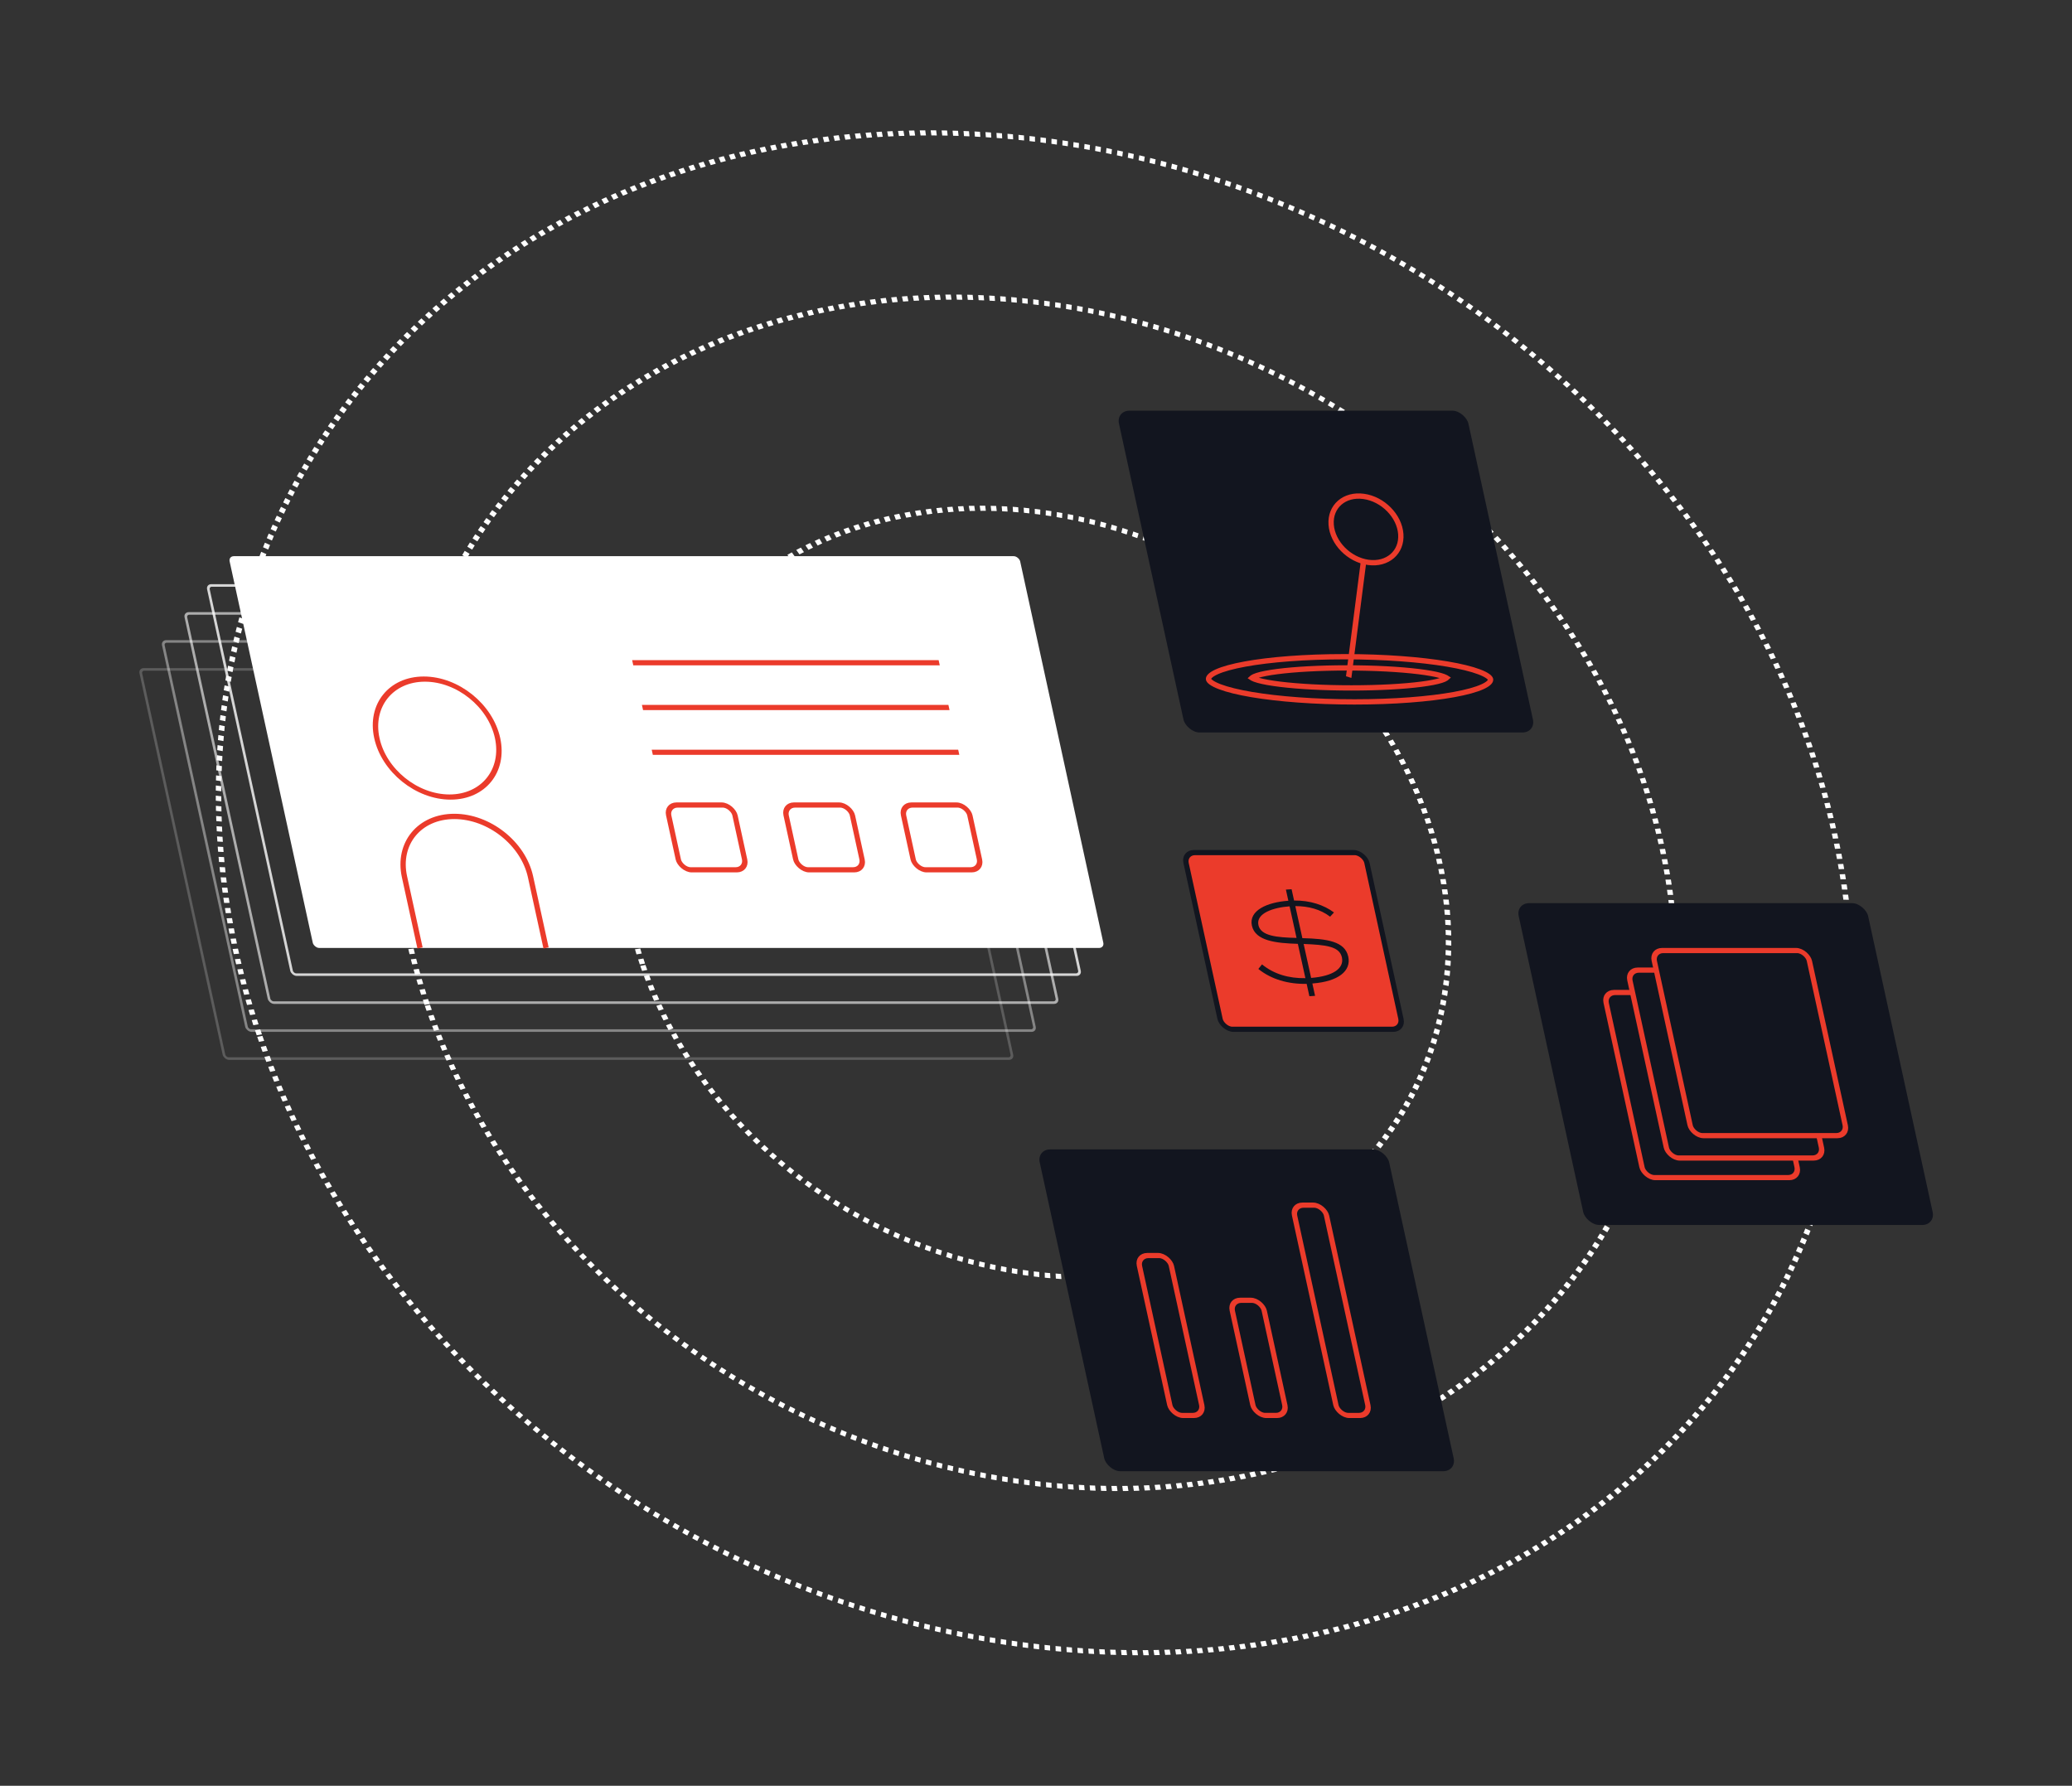 <?xml version="1.0" encoding="UTF-8"?>
<svg xmlns="http://www.w3.org/2000/svg" width="782" height="674" viewBox="0 0 782 674" fill="none">
  <rect x="0" y="0" width="782" height="674" fill="#333333" stroke="none"/>
  <circle r="233.379" transform="matrix(-0.983 0.182 0.325 0.946 390.725 336.972)" stroke="white" stroke-width="2" stroke-dasharray="2 2 2 2 2 2"></circle>
  <circle r="150.657" transform="matrix(-0.983 0.182 0.325 0.946 390.726 336.965)" stroke="white" stroke-width="2" stroke-dasharray="2 2 2 2 2 2"></circle>
  <circle r="297.719" transform="matrix(-0.983 0.182 0.325 0.946 390.723 336.966)" stroke="white" stroke-width="2" stroke-dasharray="2 2 2 2 2 2"></circle>
  <rect width="298.362" height="151.343" rx="2" transform="matrix(1 0 0.213 0.977 86.236 209.919)" fill="white"></rect>
  <rect opacity="0.8" x="0.607" y="0.488" width="297.362" height="150.343" rx="1.5" transform="matrix(1 0 0.213 0.977 77.628 220.491)" stroke="white"></rect>
  <rect opacity="0.6" x="0.607" y="0.488" width="297.362" height="150.343" rx="1.5" transform="matrix(1 0 0.213 0.977 69.123 231.052)" stroke="white"></rect>
  <rect opacity="0.4" x="0.607" y="0.488" width="297.362" height="150.343" rx="1.5" transform="matrix(1 0 0.213 0.977 60.62 241.614)" stroke="white"></rect>
  <rect opacity="0.2" x="0.607" y="0.488" width="297.362" height="150.343" rx="1.5" transform="matrix(1 0 0.213 0.977 52.117 252.175)" stroke="white"></rect>
  <circle r="22.782" transform="matrix(1 0 0.213 0.977 165.009 278.566)" stroke="#EB3B2B" stroke-width="2"></circle>
  <path d="M158.525 357.776L152.658 330.913C149.911 318.335 158.332 308.138 171.467 308.138C184.601 308.138 197.476 318.335 200.223 330.913L206.09 357.776" stroke="#EB3B2B" stroke-width="2"></path>
  <rect x="1.213" y="0.977" width="25.026" height="25.026" rx="4" transform="matrix(1 0 0.213 0.977 250.101 302.88)" stroke="#EB3B2B" stroke-width="2"></rect>
  <rect x="1.213" y="0.977" width="25.026" height="25.026" rx="4" transform="matrix(1 0 0.213 0.977 294.422 302.88)" stroke="#EB3B2B" stroke-width="2"></rect>
  <rect x="1.213" y="0.977" width="25.026" height="25.026" rx="4" transform="matrix(1 0 0.213 0.977 338.745 302.88)" stroke="#EB3B2B" stroke-width="2"></rect>
  <line y1="-1" x2="115.669" y2="-1" transform="matrix(1 0 0.213 0.977 242.698 268.005)" stroke="#EB3B2B" stroke-width="2"></line>
  <line y1="-1" x2="115.669" y2="-1" transform="matrix(1 0 0.213 0.977 246.388 284.904)" stroke="#EB3B2B" stroke-width="2"></line>
  <line y1="-1" x2="115.669" y2="-1" transform="matrix(1 0 0.213 0.977 239.007 251.107)" stroke="#EB3B2B" stroke-width="2"></line>
  <rect width="131.885" height="124.317" rx="5" transform="matrix(1 0 0.213 0.977 421.249 155)" fill="#12151F"></rect>
  <rect width="131.885" height="124.317" rx="5" transform="matrix(1 0 0.213 0.977 391.337 433.817)" fill="#12151F"></rect>
  <rect x="1.213" y="0.977" width="12.053" height="61.78" rx="4" transform="matrix(1 0 0.213 0.977 427.77 472.917)" stroke="#EB3B2B" stroke-width="2"></rect>
  <rect x="1.213" y="0.977" width="12.053" height="44.484" rx="4" transform="matrix(1 0 0.213 0.977 462.81 489.814)" stroke="#EB3B2B" stroke-width="2"></rect>
  <rect x="1.213" y="0.977" width="12.053" height="81.239" rx="4" transform="matrix(1 0 0.213 0.977 486.317 453.906)" stroke="#EB3B2B" stroke-width="2"></rect>
  <rect width="131.885" height="124.317" rx="5" transform="matrix(1 0 0.213 0.977 572.11 340.878)" fill="#12151F"></rect>
  <rect x="1.213" y="0.977" width="68.266" height="68.266" rx="4" transform="matrix(1 0 0.213 0.977 445.362 320.834)" fill="#EB3B2B" stroke="#12151F" stroke-width="2"></rect>
  <path d="M528.678 201.594C529.169 208.473 523.684 213.248 516.428 212.26C509.171 211.272 502.89 204.895 502.399 198.016C501.908 191.137 507.393 186.362 514.65 187.35C521.907 188.338 528.188 194.716 528.678 201.594Z" stroke="#EB3B2B" stroke-width="2"></path>
  <line y1="-1" x2="47.282" y2="-1" transform="matrix(-0.119 0.925 -1.016 -0.313 513.622 211.506)" stroke="#EB3B2B" stroke-width="2"></line>
  <path d="M545.726 255.729C545.82 255.78 545.892 255.824 545.947 255.86C545.907 255.896 545.854 255.94 545.783 255.991C545.442 256.232 544.856 256.5 543.991 256.775C542.275 257.32 539.678 257.824 536.368 258.252C529.762 259.105 520.463 259.636 510.044 259.636C499.625 259.636 490.095 259.105 483.115 258.252C479.618 257.824 476.802 257.32 474.848 256.775C473.863 256.5 473.159 256.232 472.713 255.991C472.619 255.94 472.547 255.896 472.492 255.86C472.531 255.824 472.584 255.78 472.656 255.729C472.996 255.488 473.583 255.22 474.448 254.945C476.164 254.4 478.761 253.896 482.071 253.468C488.677 252.615 497.976 252.084 508.395 252.084C518.814 252.084 528.344 252.615 535.323 253.468C538.82 253.896 541.637 254.4 543.591 254.945C544.576 255.22 545.28 255.488 545.726 255.729ZM472.386 255.987C472.386 255.987 472.387 255.986 472.387 255.986L472.386 255.987Z" stroke="#EB3B2B" stroke-width="2"></path>
  <path d="M562.552 256.388C562.609 256.648 562.548 257.044 562.049 257.57C561.554 258.091 560.718 258.639 559.512 259.189C557.109 260.284 553.444 261.293 548.754 262.148C539.39 263.855 526.13 264.917 511.199 264.917C496.269 264.917 482.545 263.855 472.436 262.148C467.372 261.293 463.267 260.284 460.385 259.189C458.939 258.639 457.863 258.091 457.141 257.57C456.412 257.044 456.179 256.648 456.122 256.388C456.065 256.129 456.126 255.733 456.625 255.207C457.119 254.686 457.956 254.137 459.161 253.588C461.565 252.493 465.23 251.484 469.92 250.629C479.284 248.922 492.544 247.86 507.474 247.86C522.405 247.86 536.128 248.922 546.238 250.629C551.301 251.484 555.407 252.493 558.289 253.588C559.735 254.137 560.81 254.686 561.533 255.207C562.262 255.733 562.495 256.129 562.552 256.388Z" stroke="#EB3B2B" stroke-width="2"></path>
  <rect x="1.213" y="0.977" width="58.537" height="71.51" rx="4" transform="matrix(1 0 0.213 0.977 603.915 373.641)" stroke="#EB3B2B" stroke-width="2"></rect>
  <rect x="1.213" y="0.977" width="58.537" height="72.591" rx="4" transform="matrix(1 0 0.213 0.977 612.88 365.192)" fill="#12151F" stroke="#EB3B2B" stroke-width="2"></rect>
  <rect x="1.213" y="0.977" width="58.537" height="71.51" rx="4" transform="matrix(1 0 0.213 0.977 622.076 357.799)" fill="#12151F" stroke="#EB3B2B" stroke-width="2"></rect>
  <path d="M508.848 361.038C507.584 355.303 500.913 354.312 491.532 354.082L488.867 341.984C493.836 341.991 498.374 343.206 502.002 345.977L503.462 344.387C499.687 341.579 494.517 339.814 488.403 339.878L487.465 335.622L485.313 335.756L486.241 339.968C478.192 340.518 471.228 343.679 472.482 349.369C473.755 355.15 481.597 355.976 489.824 356.233L492.676 369.182C486.435 369.3 480.781 367.656 476.304 363.984L474.92 365.706C479.73 369.629 486.268 371.491 493.15 371.333L494.176 375.993L496.328 375.858L495.302 371.198C505.209 370.442 510.032 366.415 508.848 361.038ZM474.945 349.17C473.948 344.644 480.716 342.495 486.705 342.074L489.33 353.993C481.865 353.824 475.843 353.247 474.945 349.17ZM494.838 369.092L492.015 356.278C500.491 356.61 505.542 357.202 506.45 361.325C507.368 365.492 503.142 368.436 494.838 369.092Z" fill="#12151F"></path>
</svg>
